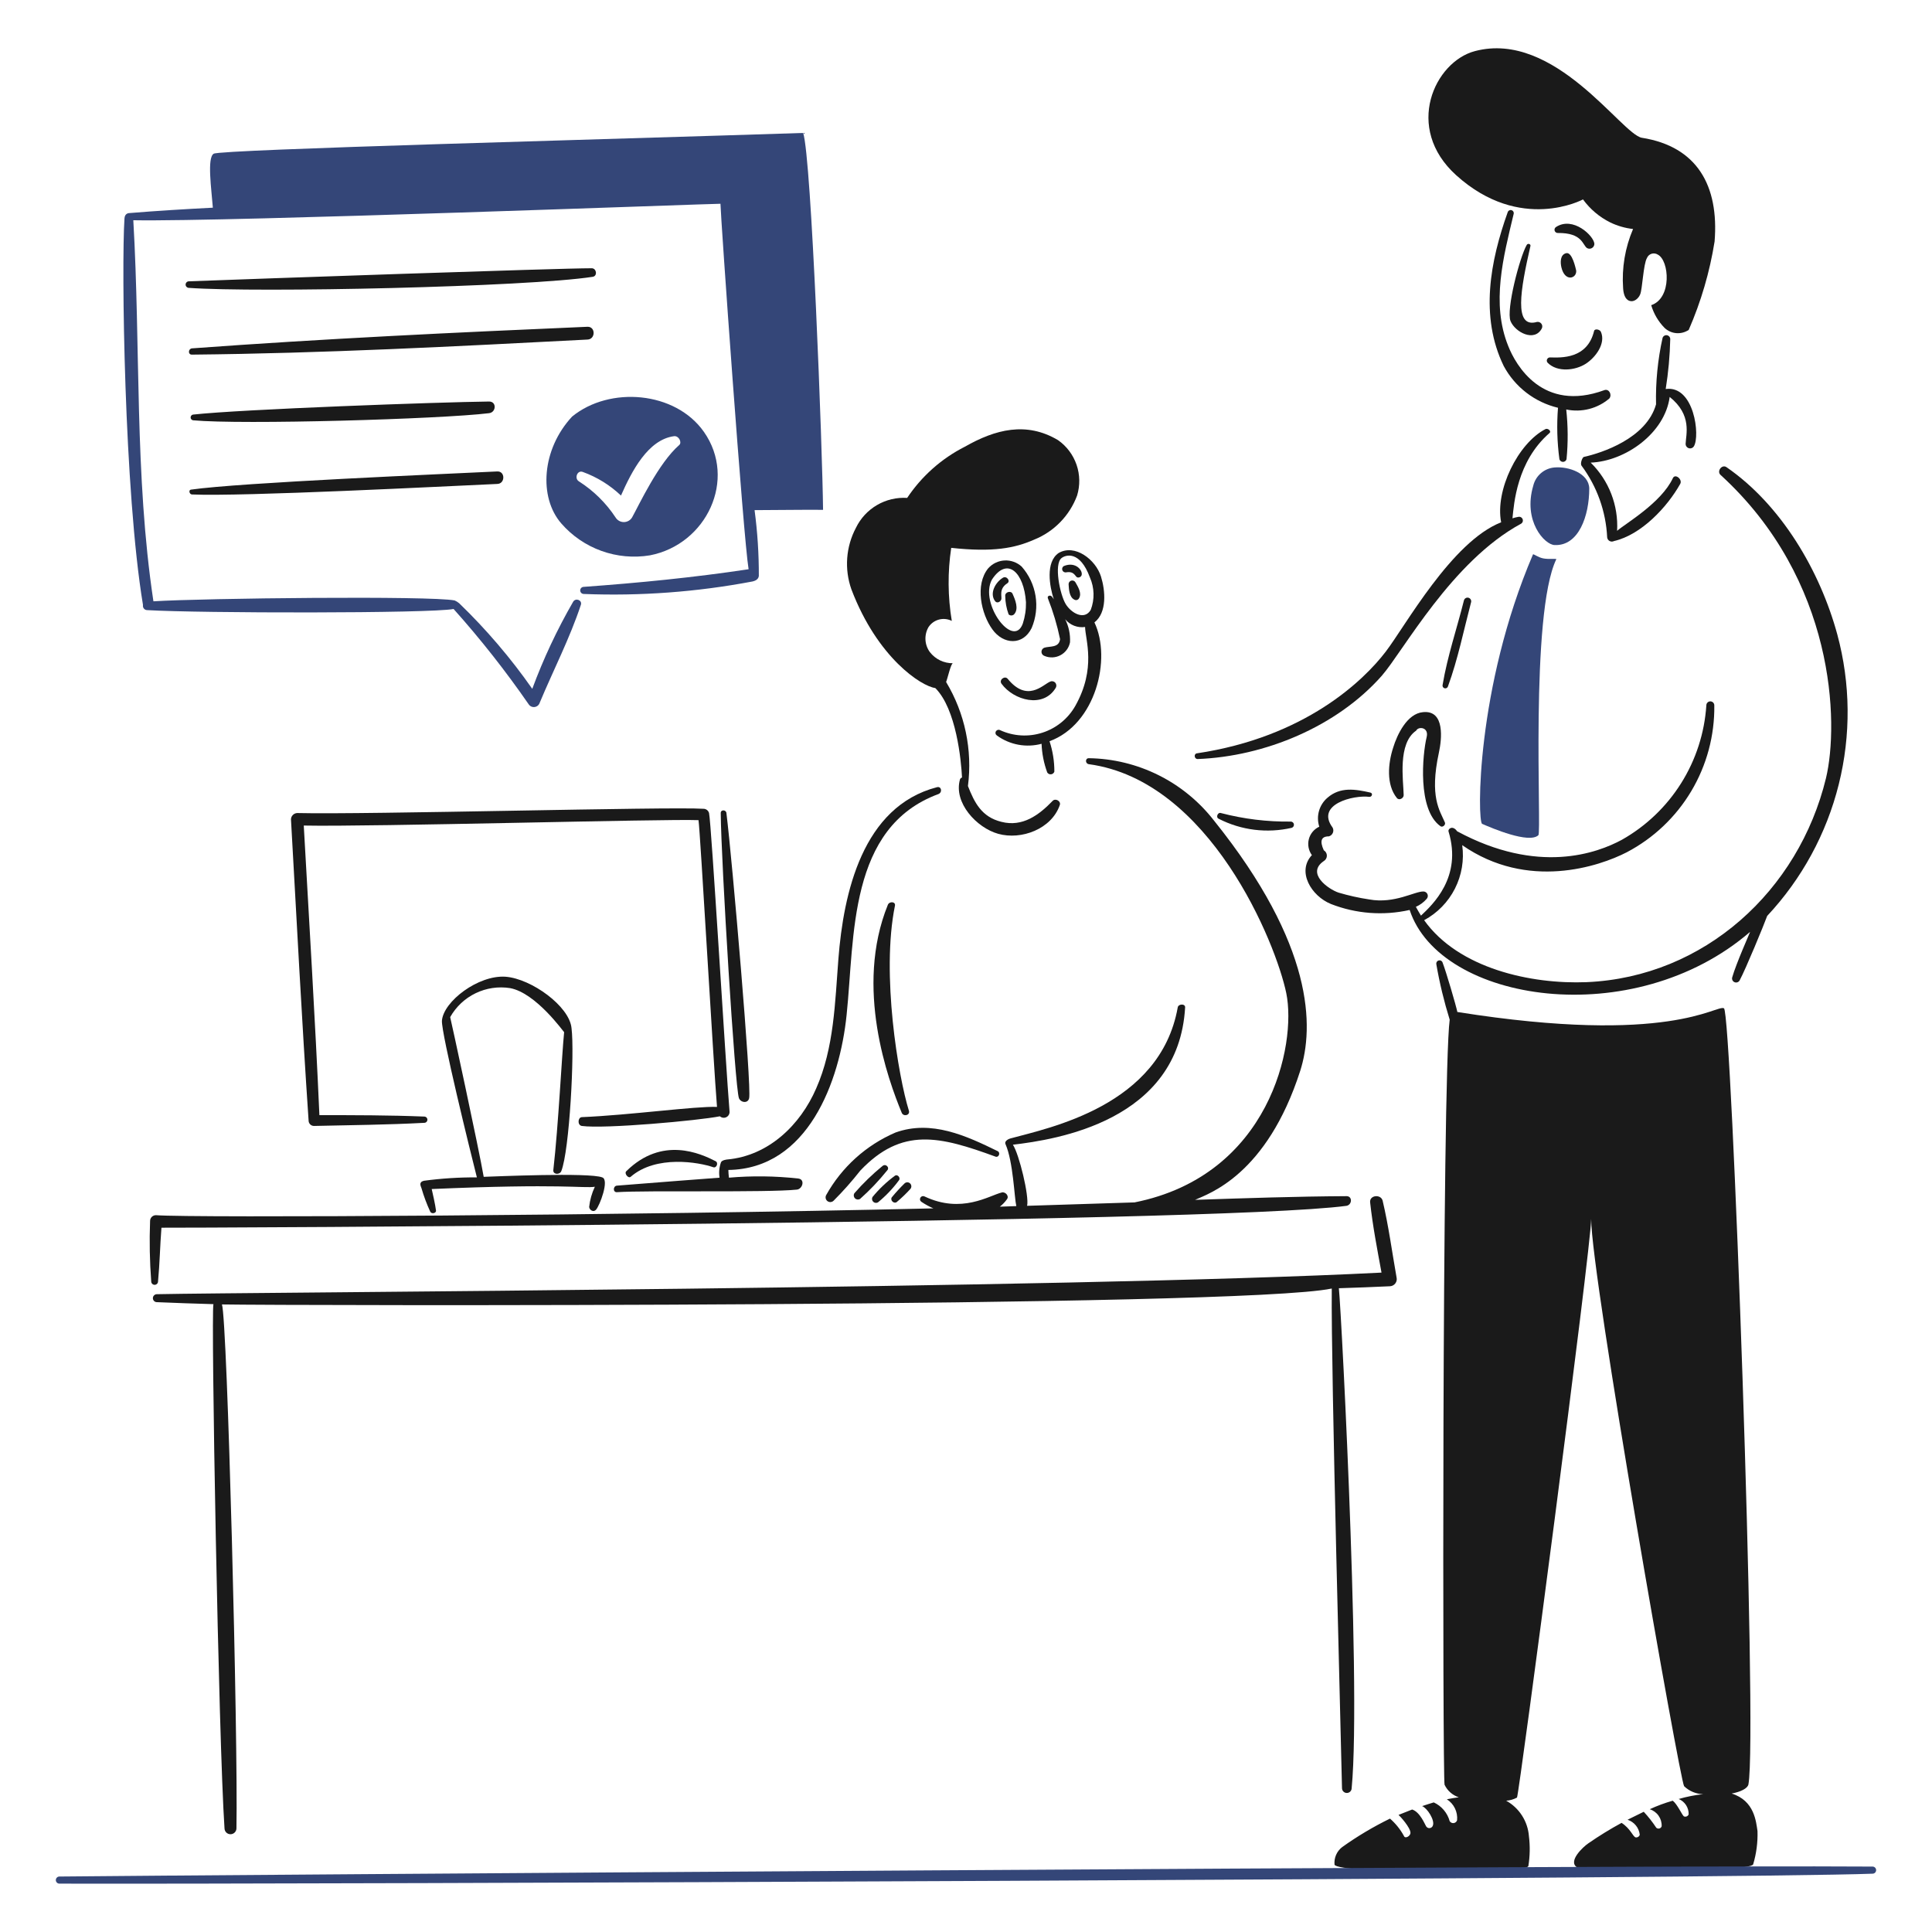 <svg width="400" height="400" viewBox="0 0 400 400" fill="none" xmlns="http://www.w3.org/2000/svg">
<path d="M299.148 170.274C298.106 167.82 295.91 165.038 297.912 155.8C298.5 153.092 299.206 146.972 294.616 147.444C291.322 147.738 289.262 152.092 288.438 154.798C287.378 158.036 286.968 162.448 289.204 165.214C289.674 165.802 290.616 165.272 290.616 164.626C290.556 161.566 289.322 153.916 293.204 151.268C293.674 150.326 295.852 150.562 295.382 152.562C294.5 156.212 293.44 167.626 298.206 171.038C298.618 171.4 299.374 170.8 299.148 170.274Z" fill="#1A1A1A"/>
<path d="M332.158 80.776C319.358 85.464 313.798 75.54 312.268 71.656C308.68 62.772 311.268 53.18 313.386 44.296C313.429 44.133 313.407 43.96 313.324 43.814C313.241 43.667 313.104 43.559 312.943 43.513C312.781 43.467 312.608 43.486 312.46 43.566C312.312 43.646 312.201 43.781 312.152 43.942C308.562 54.004 306.326 65.478 311.328 75.776C312.484 77.929 314.083 79.814 316.02 81.305C317.957 82.795 320.188 83.859 322.566 84.426C322.286 87.976 322.385 91.546 322.86 95.076C322.906 95.235 323.003 95.376 323.135 95.475C323.268 95.575 323.43 95.629 323.596 95.629C323.762 95.629 323.924 95.575 324.057 95.475C324.189 95.376 324.286 95.235 324.332 95.076C324.667 91.65 324.647 88.199 324.272 84.778C325.839 85.107 327.461 85.072 329.012 84.674C330.563 84.276 332.001 83.527 333.216 82.484C333.8 81.66 333.102 80.43 332.158 80.776Z" fill="#1A1A1A"/>
<path d="M320.448 75.127C322.448 77.127 326.156 76.715 328.332 75.303C330.332 74.009 332.51 71.125 331.45 68.703C331.216 68.173 330.156 67.997 330.038 68.527C328.626 74.353 323.214 74.057 320.918 73.999C320.786 73.996 320.656 74.033 320.546 74.105C320.435 74.177 320.349 74.281 320.298 74.403C320.247 74.525 320.234 74.659 320.261 74.788C320.288 74.918 320.353 75.036 320.448 75.127Z" fill="#1A1A1A"/>
<path d="M316.094 50.708C314.634 53.246 311.798 64.124 312.74 66.478C313.68 68.774 317.682 70.892 319.212 68.008C319.291 67.853 319.325 67.678 319.31 67.504C319.296 67.33 319.233 67.163 319.129 67.023C319.026 66.883 318.885 66.774 318.723 66.709C318.561 66.644 318.384 66.625 318.212 66.654C313.328 68.068 314.8 59.948 316.858 50.944C316.976 50.532 316.33 50.298 316.094 50.708Z" fill="#1A1A1A"/>
<path d="M324.272 52.416C322.98 52.716 323.036 54.358 323.272 55.358C324.004 58.466 326.498 57.654 326.332 56.004C326.214 55.534 325.51 52.128 324.272 52.416Z" fill="#1A1A1A"/>
<path d="M322.508 48.237C327.628 48.177 327.626 50.707 328.568 51.355C328.723 51.446 328.899 51.494 329.078 51.495C329.258 51.496 329.434 51.449 329.589 51.359C329.745 51.27 329.874 51.141 329.963 50.985C330.052 50.829 330.099 50.653 330.098 50.473C329.98 48.825 325.684 44.707 322.154 47.001C322.032 47.079 321.938 47.194 321.886 47.329C321.835 47.465 321.829 47.613 321.868 47.752C321.908 47.891 321.992 48.014 322.107 48.101C322.223 48.189 322.363 48.236 322.508 48.237Z" fill="#1A1A1A"/>
<path d="M344.866 80.541C345.415 77.115 345.73 73.655 345.808 70.186C345.802 69.995 345.729 69.812 345.602 69.669C345.474 69.527 345.301 69.433 345.112 69.405C344.924 69.377 344.731 69.416 344.568 69.516C344.405 69.615 344.282 69.769 344.22 69.95C343.217 74.468 342.762 79.09 342.866 83.718C340.866 90.779 331.628 93.779 327.92 94.603C327.626 94.663 327.096 95.957 327.45 96.427C330.649 100.735 332.492 105.897 332.746 111.255C332.762 111.413 332.816 111.564 332.904 111.696C332.992 111.828 333.11 111.936 333.25 112.012C333.389 112.087 333.544 112.128 333.703 112.129C333.861 112.131 334.017 112.094 334.158 112.021C339.806 110.725 345.158 105.021 347.868 100.193C348.398 99.251 346.808 97.957 346.338 99.017C343.926 104.135 336.57 108.373 334.804 109.901C334.949 107.294 334.537 104.686 333.593 102.251C332.65 99.816 331.198 97.61 329.334 95.781C336.57 95.486 344.69 89.662 345.69 82.181C350.398 85.948 349.046 89.95 348.986 91.95C348.994 92.146 349.065 92.335 349.187 92.489C349.31 92.643 349.478 92.754 349.667 92.806C349.857 92.859 350.058 92.85 350.242 92.781C350.426 92.712 350.584 92.586 350.692 92.421C352.046 90.249 350.75 79.718 344.866 80.541Z" fill="#1A1A1A"/>
<path d="M340.984 53.415C341.069 53.208 341.198 53.023 341.363 52.871C341.527 52.719 341.723 52.606 341.937 52.539C342.15 52.471 342.375 52.452 342.597 52.481C342.819 52.511 343.032 52.589 343.22 52.709C345.62 53.909 346.198 61.739 341.866 63.183C342.387 64.955 343.337 66.572 344.632 67.889C345.295 68.516 346.151 68.898 347.06 68.973C347.968 69.048 348.876 68.811 349.632 68.301C352.183 62.451 353.983 56.302 354.988 49.999C355.918 38.447 351.376 30.331 339.924 28.523C335.746 27.817 321.924 6.223 305.384 10.577C297.03 12.753 290.614 26.463 301.5 36.289C314.8 48.289 327.744 41.289 327.744 41.289C329.218 43.312 331.158 44.948 333.4 46.059C334.882 46.773 336.474 47.23 338.108 47.413C336.458 51.271 335.752 55.466 336.048 59.651C336.108 60.711 336.402 62.005 337.402 62.299C338.284 62.593 339.226 61.829 339.58 60.947C340.042 59.887 340.228 54.715 340.984 53.415Z" fill="#1A1A1A"/>
<path d="M321.86 96.782C320.822 96.867 319.838 97.277 319.046 97.953C318.254 98.629 317.695 99.537 317.448 100.548C315.27 107.902 319.8 112.786 321.86 112.846C326.86 113.08 329.038 106.784 329.038 101.136C328.98 98.018 324.8 96.526 321.86 96.782Z" fill="#344678"/>
<path d="M318.506 172.922C316.554 174.734 308.856 171.45 306.856 170.568C305.856 170.097 305.56 142.442 317.388 114.786C317.446 114.61 318.388 115.386 319.506 115.61C320.624 115.834 322.33 115.61 322.214 115.788C316.74 127.144 319.2 172.27 318.506 172.922Z" fill="#344678"/>
<path d="M303.09 124.319C301.642 130.105 299.676 135.851 298.676 141.795C298.637 141.944 298.659 142.101 298.736 142.234C298.813 142.366 298.94 142.462 299.088 142.501C299.236 142.54 299.394 142.519 299.526 142.442C299.659 142.364 299.755 142.238 299.794 142.089C301.854 136.439 303.03 130.555 304.56 124.731C304.592 124.633 304.604 124.53 304.595 124.427C304.586 124.325 304.556 124.225 304.507 124.134C304.459 124.043 304.392 123.963 304.312 123.899C304.232 123.834 304.139 123.787 304.04 123.759C303.941 123.731 303.837 123.724 303.735 123.737C303.633 123.75 303.534 123.784 303.445 123.837C303.357 123.889 303.279 123.959 303.218 124.042C303.157 124.125 303.114 124.219 303.09 124.319Z" fill="#1A1A1A"/>
<path d="M320.8 89.661C321.272 89.251 320.446 88.601 319.976 88.837C314.268 91.779 309.502 101.547 310.796 108.137C300.558 112.137 290.966 129.613 286.906 134.909C282.376 140.853 270.254 152.621 247.776 155.975C247.13 156.093 247.248 157.151 247.954 157.151C261.84 156.621 276.786 150.443 286.082 139.911C290.554 134.791 300.558 116.199 314.916 108.431C315.077 108.336 315.198 108.185 315.257 108.007C315.315 107.829 315.307 107.635 315.233 107.463C315.16 107.29 315.027 107.15 314.858 107.069C314.689 106.987 314.497 106.97 314.316 107.019C313.917 107.089 313.524 107.187 313.14 107.313C313.446 104.429 314 95.571 320.8 89.661Z" fill="#1A1A1A"/>
<path d="M252.31 169.511C256.971 171.902 262.327 172.569 267.432 171.393C267.582 171.346 267.71 171.248 267.794 171.116C267.878 170.984 267.913 170.826 267.892 170.671C267.871 170.516 267.795 170.373 267.679 170.268C267.562 170.163 267.413 170.103 267.256 170.099C262.373 170.161 257.505 169.567 252.78 168.333C252.134 168.099 251.66 169.223 252.31 169.511Z" fill="#1A1A1A"/>
<path d="M380.4 131.38C376.818 118.198 368.8 104.548 357.452 96.722C356.508 96.076 355.392 97.546 356.214 98.322C380 120.024 380.76 149.738 378.054 161.096C372.404 184.396 352.87 202.284 328.51 203.344C316.976 203.814 301.972 200.518 294.852 190.516C297.593 189.039 299.817 186.76 301.226 183.984C302.635 181.207 303.162 178.067 302.736 174.982C316.27 184.396 331.098 179.394 336.806 176.452C342.339 173.547 346.96 169.168 350.159 163.799C353.357 158.43 355.008 152.281 354.928 146.032C354.928 145.814 354.841 145.604 354.687 145.45C354.532 145.295 354.323 145.208 354.104 145.208C353.885 145.208 353.676 145.295 353.521 145.45C353.367 145.604 353.28 145.814 353.28 146.032C352.906 151.758 351.112 157.3 348.06 162.159C345.009 167.018 340.795 171.041 335.8 173.864C330.68 176.63 318.442 181.16 301.672 172.098C300.788 170.804 299.73 171.568 299.906 172.158C302.79 181.63 296.552 187.338 294.198 189.574C293.846 188.986 293.492 188.398 293.14 187.75C293.998 187.373 294.762 186.81 295.376 186.102C295.494 185.973 295.572 185.813 295.602 185.64C295.632 185.468 295.611 185.291 295.543 185.129C295.474 184.968 295.361 184.83 295.217 184.731C295.073 184.633 294.903 184.577 294.728 184.572C292.904 184.514 288.728 187.172 283.49 186.22C281.341 185.896 279.218 185.425 277.134 184.808C275.016 184.102 270.368 180.808 274.076 178.276C274.27 178.162 274.432 177.998 274.544 177.802C274.656 177.606 274.715 177.384 274.715 177.158C274.715 176.933 274.656 176.711 274.544 176.515C274.432 176.319 274.27 176.155 274.076 176.04C273.192 174.098 273.544 173.158 275.134 173.158C275.317 173.106 275.485 173.014 275.627 172.888C275.769 172.762 275.881 172.605 275.954 172.43C276.028 172.255 276.061 172.065 276.051 171.876C276.041 171.686 275.989 171.501 275.898 171.334C272.31 166.508 280.254 164.566 283.498 164.978C284.028 165.038 284.322 164.272 283.734 164.096C280.614 163.39 277.496 162.86 274.848 165.156C274.002 165.875 273.388 166.829 273.085 167.897C272.781 168.966 272.801 170.1 273.142 171.156C272.614 171.4 272.146 171.758 271.772 172.204C271.399 172.65 271.129 173.174 270.983 173.737C270.837 174.3 270.817 174.889 270.926 175.46C271.035 176.032 271.269 176.572 271.612 177.042C268.434 180.454 271.494 185.514 275.554 187.162C280.742 189.194 286.419 189.624 291.854 188.398C298.144 207.566 338.14 213.798 362.344 192.928C362.228 193.282 359.462 199.46 358.638 202.342C358.579 202.539 358.596 202.751 358.683 202.937C358.771 203.123 358.924 203.27 359.113 203.35C359.303 203.43 359.515 203.438 359.709 203.372C359.904 203.305 360.067 203.17 360.168 202.99C361.462 200.578 365.168 191.574 365.876 189.634C373.054 181.963 378.155 172.586 380.697 162.392C383.239 152.198 383.136 141.524 380.4 131.38Z" fill="#1A1A1A"/>
<path d="M363.872 379.102C363.572 377.22 363.284 372.806 358.518 371.334C360.402 370.982 361.812 370.276 361.99 369.452C363.932 359.214 358.518 209.58 356.93 208.756C355.342 207.932 345.808 216.524 301.73 209.522C301.436 208.108 299.436 201.284 298.67 199.282C298.615 199.12 298.5 198.985 298.349 198.905C298.198 198.824 298.022 198.805 297.856 198.85C297.691 198.895 297.55 199.002 297.46 199.148C297.371 199.294 297.341 199.468 297.376 199.636C298.048 203.517 298.972 207.349 300.142 211.11C298.542 223.71 298.67 368.628 299.082 369.51C299.37 370.121 299.78 370.666 300.285 371.113C300.791 371.56 301.383 371.899 302.024 372.11C301.2 372.228 300.378 372.344 299.552 372.522C300.274 372.98 300.855 373.63 301.229 374.399C301.603 375.168 301.757 376.025 301.672 376.876C301.621 377.029 301.527 377.165 301.401 377.267C301.276 377.369 301.124 377.432 300.963 377.451C300.802 377.469 300.64 377.442 300.494 377.371C300.349 377.3 300.227 377.19 300.142 377.052C299.908 376.204 299.492 375.417 298.923 374.746C298.354 374.075 297.645 373.537 296.846 373.168C296.494 373.286 294.906 373.756 294.434 373.934C295.494 374.344 297.082 376.816 296.67 377.934C296.628 378.08 296.545 378.21 296.43 378.309C296.315 378.407 296.173 378.47 296.023 378.489C295.872 378.508 295.72 378.482 295.584 378.415C295.448 378.348 295.335 378.243 295.258 378.112C295.022 377.758 294.022 375.17 292.374 374.64C291.432 374.992 290.492 375.404 289.55 375.758C289.786 375.934 292.08 378.406 292.022 379.524C291.964 380.17 290.904 380.76 290.668 380.112C289.926 378.754 288.95 377.539 287.784 376.522C284.333 378.208 281.027 380.176 277.9 382.406C277.345 382.828 276.907 383.384 276.627 384.023C276.347 384.661 276.234 385.36 276.3 386.054C276.772 387.938 316.136 387.996 316.43 386.35C316.764 384.306 316.804 382.225 316.548 380.17C316.433 378.651 315.942 377.184 315.121 375.9C314.3 374.617 313.173 373.557 311.842 372.816C312.625 372.763 313.387 372.542 314.076 372.168C314.49 371.756 329.434 258.134 329.434 252.368C329.434 264.194 347.792 368.58 348.676 369.814C349.736 370.839 351.144 371.428 352.618 371.462C350.906 371.648 349.212 371.982 347.558 372.462C348.182 372.722 348.713 373.165 349.081 373.732C349.448 374.299 349.636 374.964 349.618 375.64C349.583 375.736 349.529 375.823 349.458 375.896C349.388 375.969 349.303 376.027 349.209 376.066C349.115 376.105 349.014 376.123 348.912 376.121C348.81 376.119 348.71 376.095 348.618 376.052C348.204 375.698 347.264 373.522 346.322 372.816C344.69 373.28 343.097 373.87 341.556 374.58C342.3 374.814 342.945 375.287 343.393 375.926C343.84 376.565 344.063 377.333 344.028 378.112C343.993 378.222 343.931 378.322 343.847 378.402C343.764 378.482 343.661 378.539 343.549 378.568C343.437 378.598 343.32 378.598 343.208 378.57C343.096 378.541 342.992 378.485 342.908 378.406C342.138 377.238 341.272 376.135 340.32 375.11C339.966 375.286 337.79 376.346 336.966 376.758C337.644 376.978 338.244 377.389 338.693 377.943C339.142 378.496 339.421 379.167 339.496 379.876C339.44 380.058 339.319 380.212 339.157 380.31C338.994 380.408 338.801 380.442 338.614 380.406C338.026 380.17 337.554 378.582 335.73 377.406C333.36 378.692 331.062 380.106 328.846 381.642C327.786 382.348 324.492 385.408 326.552 386.642C326.964 386.876 362.326 387.76 362.974 385.994C363.642 383.76 363.945 381.433 363.872 379.102Z" fill="#1A1A1A"/>
<path d="M206.6 238.354C200 235.118 192.832 231.822 185.418 234.47C179.334 237.08 174.285 241.632 171.06 247.414C170.942 247.618 170.902 247.858 170.948 248.09C170.994 248.322 171.122 248.529 171.309 248.673C171.496 248.817 171.729 248.888 171.965 248.873C172.2 248.858 172.423 248.758 172.59 248.592C174.556 246.625 176.403 244.542 178.12 242.354C186.746 233.276 194.574 235.25 206.12 239.472C206.766 239.706 207.178 238.706 206.6 238.354Z" fill="#1A1A1A"/>
<path d="M182.7 241.414C180.604 243.13 178.655 245.019 176.876 247.062C176.78 247.226 176.742 247.417 176.766 247.605C176.791 247.793 176.877 247.968 177.011 248.103C177.145 248.237 177.32 248.323 177.508 248.347C177.697 248.372 177.888 248.333 178.052 248.238C180.08 246.437 181.953 244.468 183.652 242.354C184.29 241.766 183.4 240.824 182.7 241.414Z" fill="#1A1A1A"/>
<path d="M185.29 243.415C183.564 244.687 182.003 246.169 180.642 247.827C180.557 247.983 180.524 248.163 180.55 248.339C180.575 248.515 180.657 248.678 180.783 248.804C180.909 248.93 181.072 249.012 181.248 249.037C181.424 249.062 181.604 249.03 181.76 248.945C183.42 247.586 184.902 246.025 186.172 244.297C186.466 243.769 185.762 243.063 185.29 243.415Z" fill="#1A1A1A"/>
<path d="M187.29 245.001C186.356 245.914 185.472 246.877 184.642 247.885C184.23 248.473 185.054 249.297 185.642 248.885C186.643 248.046 187.587 247.142 188.468 246.179C188.612 246.02 188.689 245.812 188.683 245.598C188.678 245.384 188.591 245.181 188.439 245.029C188.288 244.878 188.084 244.791 187.87 244.785C187.656 244.78 187.449 244.857 187.29 245.001Z" fill="#1A1A1A"/>
<path d="M188.172 229.939C186 222.957 182.4 201.695 185.29 187.513C185.466 186.631 184.112 186.573 183.818 187.337C176.876 204.459 183.878 223.583 186.702 230.409C187.054 231.233 188.484 230.933 188.172 229.939Z" fill="#1A1A1A"/>
<path d="M221.242 120.966C221.308 121.966 221.36 123.614 222.418 124.142C222.502 124.193 222.595 124.226 222.693 124.239C222.79 124.251 222.889 124.244 222.983 124.216C223.077 124.188 223.165 124.141 223.239 124.078C223.314 124.014 223.375 123.936 223.418 123.848C224.018 122.79 223.184 121.494 222.654 120.554C222.568 120.409 222.436 120.298 222.279 120.236C222.123 120.175 221.95 120.167 221.789 120.214C221.627 120.261 221.486 120.36 221.387 120.496C221.288 120.632 221.237 120.797 221.242 120.966Z" fill="#1A1A1A"/>
<path d="M220.772 118.494C222.476 118.2 222.596 119.436 223.066 119.552C223.223 119.59 223.388 119.576 223.536 119.512C223.685 119.449 223.809 119.339 223.89 119.2C224.36 118.258 222.772 116.14 220.242 117.2C220.098 117.288 219.99 117.424 219.938 117.584C219.885 117.744 219.891 117.917 219.955 118.073C220.019 118.229 220.136 118.357 220.286 118.434C220.436 118.511 220.608 118.533 220.772 118.494Z" fill="#1A1A1A"/>
<path d="M208.12 123.379C208.136 124.684 208.375 125.977 208.826 127.203C208.978 127.345 209.177 127.424 209.385 127.424C209.593 127.424 209.792 127.345 209.944 127.203C211.002 126.085 210.18 124.143 209.65 122.967C209.356 122.201 208.054 122.555 208.12 123.379Z" fill="#1A1A1A"/>
<path d="M207.65 119.611C206.132 120.515 204.766 122.847 206.05 124.495C206.462 124.965 207.11 124.613 207.286 124.141C207.522 123.613 206.698 121.965 208.522 120.787C209.298 120.317 208.422 119.151 207.65 119.611Z" fill="#1A1A1A"/>
<path d="M211.534 117.316C211.057 116.878 210.498 116.54 209.889 116.32C209.281 116.101 208.634 116.005 207.988 116.038C207.341 116.071 206.708 116.232 206.125 116.512C205.541 116.792 205.02 117.186 204.59 117.67C201.824 121.082 203.118 127.084 205.472 130.32C207.708 133.44 211.768 133.734 213.592 130.026C214.482 127.929 214.761 125.623 214.396 123.374C214.032 121.125 213.04 119.025 211.534 117.316ZM211.768 129.086C209.828 134.486 202.726 124.966 205.354 120.024C208.532 115.14 212.004 118.494 212.416 124.672C212.45 126.169 212.231 127.661 211.768 129.086Z" fill="#1A1A1A"/>
<path d="M227.95 119.376C226.848 115.84 222.536 112.55 219.182 114.492C216.416 116.376 217.3 121.436 218.182 124.092C218.059 123.886 217.921 123.69 217.77 123.504C217.476 123.15 216.77 123.326 216.946 123.856C218.032 126.602 218.878 129.438 219.476 132.33C219.242 134.154 217.418 133.742 216.24 134.094C216.061 134.153 215.905 134.268 215.794 134.421C215.684 134.575 215.624 134.759 215.624 134.948C215.624 135.137 215.684 135.321 215.794 135.474C215.905 135.627 216.061 135.742 216.24 135.802C216.77 136.026 217.343 136.129 217.918 136.103C218.493 136.077 219.054 135.923 219.562 135.652C220.07 135.381 220.51 135 220.852 134.537C221.193 134.074 221.427 133.541 221.536 132.976C221.62 131.327 221.275 129.686 220.536 128.21C221.027 128.808 221.664 129.27 222.385 129.55C223.107 129.83 223.888 129.92 224.654 129.81C224.712 132.458 227.008 138.342 222.654 146.108C221.166 148.758 218.734 150.75 215.843 151.687C212.952 152.625 209.814 152.439 207.054 151.168C206.906 151.089 206.734 151.071 206.573 151.117C206.412 151.163 206.275 151.27 206.191 151.415C206.107 151.56 206.083 151.732 206.124 151.894C206.164 152.057 206.266 152.197 206.408 152.286C207.724 153.24 209.236 153.888 210.834 154.184C212.432 154.479 214.076 154.414 215.646 153.994C215.723 156.024 216.12 158.029 216.822 159.936C216.905 160.067 217.023 160.173 217.163 160.24C217.303 160.306 217.46 160.332 217.614 160.314C217.768 160.295 217.914 160.233 218.034 160.135C218.155 160.037 218.245 159.907 218.294 159.76C218.301 157.621 217.963 155.495 217.294 153.464C226.838 149.97 230.186 136.428 226.59 128.864C229.244 126.8 228.846 122.256 227.95 119.376ZM220.654 125.084C219.436 123.084 218.178 116.81 219.77 115.552C220.654 114.846 223.596 113.964 225.654 119.552C226.592 121.677 226.656 124.086 225.832 126.258C224.536 128.496 221.8 126.954 220.654 125.084Z" fill="#1A1A1A"/>
<path d="M207.354 141.561C209.856 144.995 216.004 146.739 218.594 142.385C218.689 142.212 218.725 142.013 218.698 141.818C218.67 141.623 218.58 141.442 218.44 141.303C218.301 141.163 218.12 141.073 217.925 141.045C217.73 141.018 217.531 141.054 217.358 141.149C215.828 141.855 212.65 145.445 208.65 140.561C208.06 139.801 206.76 140.743 207.354 141.561Z" fill="#1A1A1A"/>
<path d="M219.064 91.132C212.494 87.216 206.064 88.896 199.764 92.486C194.938 94.934 190.824 98.585 187.82 103.086C185.64 102.949 183.468 103.463 181.58 104.563C179.693 105.663 178.175 107.299 177.22 109.264C176.186 111.21 175.568 113.351 175.406 115.549C175.244 117.747 175.541 119.955 176.278 122.032C181.692 136.272 190.812 142.098 193.638 142.45C198 146.8 199 157.446 199.176 160.978C199.085 161.002 199.001 161.046 198.93 161.107C198.858 161.168 198.802 161.244 198.764 161.33C197.352 166.214 202.236 171.392 206.65 172.628C211.474 173.982 217.712 171.628 219.418 166.684C219.712 165.86 218.534 165.214 217.946 165.802C215.122 168.744 211.71 171.274 207.346 170.156C203.226 169.156 201.746 166.156 200.402 162.742C201.363 155.257 199.771 147.667 195.882 141.2C196.176 140.494 196.882 137.316 197.294 137.316C196.376 137.328 195.468 137.127 194.641 136.729C193.814 136.331 193.091 135.747 192.528 135.022C191.981 134.281 191.661 133.397 191.609 132.477C191.556 131.557 191.773 130.642 192.232 129.844C192.737 129.073 193.508 128.515 194.398 128.277C195.288 128.038 196.235 128.135 197.058 128.55C196.225 123.547 196.185 118.444 196.94 113.428C205.648 114.368 210.12 113.486 214.122 111.722C216.155 110.902 217.994 109.668 219.523 108.097C221.051 106.526 222.236 104.654 223 102.6C223.636 100.518 223.598 98.287 222.891 96.228C222.184 94.168 220.845 92.385 219.064 91.132Z" fill="#1A1A1A"/>
<path d="M148.16 240.411C145.024 238.811 137.098 235.175 129.684 242.471C129.156 242.941 130.096 244.059 130.568 243.649C135.864 239.049 144.748 240.649 147.632 241.649C148.338 241.941 148.816 240.749 148.16 240.411Z" fill="#1A1A1A"/>
<path d="M278.788 247.651C268.314 247.711 257.9 248.063 247.426 248.417C250.25 247.123 262.254 243.297 269.198 221.703C272.08 212.641 272.08 195.703 251.368 169.921C248.291 165.954 244.361 162.731 239.87 160.491C235.378 158.25 230.439 157.049 225.42 156.977C224.654 156.977 224.654 158.095 225.42 158.213C250.544 161.625 264.196 195.341 266.314 205.639C268.492 216.289 262.902 243.355 234.892 248.945C229.48 249.123 214.652 249.593 212.65 249.651C213.122 247.711 211.004 238.943 209.708 237.001C218.652 235.943 244.014 232.117 245.366 208.581C245.426 207.757 243.954 207.815 243.836 208.581C240.188 228.999 217.122 233.529 209.18 235.707C208.944 235.765 207.884 236.177 208.18 236.883C209.78 240.531 210.004 247.945 210.416 249.711C209.298 249.771 208.122 249.771 207.004 249.829C207.567 249.393 208.063 248.878 208.476 248.299C209.004 247.593 208.122 246.699 207.416 246.887C204.768 247.533 199.12 251.359 191.416 247.711C191.269 247.634 191.098 247.618 190.938 247.664C190.779 247.71 190.644 247.816 190.56 247.96C190.477 248.103 190.452 248.273 190.491 248.435C190.529 248.596 190.629 248.736 190.768 248.827C191.55 249.351 192.377 249.804 193.24 250.181C129.49 251.677 39.64 252.171 32.308 251.593C32.144 251.588 31.981 251.616 31.829 251.676C31.677 251.737 31.539 251.828 31.423 251.943C31.307 252.059 31.216 252.198 31.156 252.35C31.096 252.502 31.067 252.665 31.072 252.829C30.915 256.988 30.994 261.152 31.308 265.303C31.308 265.49 31.382 265.669 31.515 265.802C31.647 265.934 31.827 266.009 32.014 266.009C32.201 266.009 32.381 265.934 32.513 265.802C32.646 265.669 32.72 265.49 32.72 265.303C33.074 261.597 33.132 257.889 33.426 254.183C34.78 254.241 250.844 253.417 278.794 249.651C279.966 249.417 280.024 247.645 278.788 247.651Z" fill="#1A1A1A"/>
<path d="M289.144 264.48C288.206 259.192 287.496 253.828 286.262 248.592C285.908 247.18 283.496 247.416 283.672 248.946C284.202 253.828 285.142 258.654 286.026 263.478C220.3 266.832 51.19 267.538 32.478 267.95C32.26 267.95 32.05 268.036 31.895 268.191C31.741 268.345 31.654 268.555 31.654 268.774C31.654 268.992 31.741 269.202 31.895 269.356C32.05 269.511 32.26 269.598 32.478 269.598C36.362 269.774 40.246 269.892 44.188 270.01C43.658 271.894 45.248 360.33 46.484 378.572C46.497 378.891 46.633 379.192 46.863 379.413C47.093 379.634 47.4 379.758 47.719 379.758C48.038 379.758 48.345 379.634 48.575 379.413C48.806 379.192 48.941 378.891 48.954 378.572C49.308 360.096 47.072 273.372 45.954 270.07C58.252 270.304 257.076 270.774 275.728 266.774C275.552 284.014 277.67 361.096 277.848 370.216C277.848 370.481 277.953 370.735 278.141 370.923C278.328 371.11 278.583 371.216 278.848 371.216C279.113 371.216 279.368 371.11 279.555 370.923C279.743 370.735 279.848 370.481 279.848 370.216C281.944 348.494 277.142 260.878 277.142 266.716C280.672 266.598 284.202 266.48 287.79 266.304C288.006 266.291 288.217 266.231 288.408 266.129C288.599 266.026 288.764 265.882 288.894 265.708C289.023 265.534 289.112 265.334 289.155 265.122C289.199 264.909 289.195 264.69 289.144 264.48Z" fill="#1A1A1A"/>
<path d="M12.296 389.987C61.136 390.133 360.224 388.987 387.696 387.927C387.891 387.927 388.078 387.85 388.216 387.712C388.355 387.574 388.432 387.387 388.432 387.191C388.432 386.996 388.355 386.809 388.216 386.671C388.078 386.533 387.891 386.455 387.696 386.455C339.034 386.103 39.896 388.221 12.296 388.515C12.101 388.515 11.914 388.593 11.776 388.731C11.638 388.869 11.56 389.056 11.56 389.251C11.56 389.447 11.638 389.634 11.776 389.772C11.914 389.91 12.101 389.987 12.296 389.987Z" fill="#344678"/>
<path d="M145.748 89.427C139.83 80.979 126.214 79.895 118.446 86.249C112.15 93.017 111.502 102.961 116.21 108.375C118.452 110.951 121.316 112.909 124.53 114.065C127.743 115.22 131.199 115.533 134.568 114.975C146.3 112.701 152.63 99.247 145.748 89.427ZM140.63 92.135C136.34 95.859 132.332 104.491 130.862 107.135C130.683 107.427 130.433 107.669 130.134 107.837C129.835 108.004 129.498 108.092 129.155 108.092C128.812 108.092 128.475 108.004 128.176 107.837C127.877 107.669 127.627 107.427 127.448 107.135C125.472 104.137 122.886 101.59 119.858 99.661C118.858 99.073 119.506 97.249 120.682 97.719C123.619 98.784 126.304 100.446 128.566 102.601C130.802 97.541 134.166 91.011 139.566 90.305C140.57 90.201 141.228 91.615 140.63 92.135Z" fill="#344678"/>
<path d="M166.284 27.525C125.272 28.877 45.836 30.937 44.248 31.821C42.836 32.643 43.776 39.175 44.07 42.999C38.304 43.295 32.47 43.647 26.772 44.117C26.712 44.117 25.83 44.117 25.772 45.235C25.124 54.885 25.712 101.783 29.596 125.201V125.319C29.58 125.445 29.59 125.572 29.627 125.693C29.664 125.813 29.727 125.925 29.81 126.019C29.894 126.114 29.996 126.19 30.112 126.242C30.227 126.293 30.352 126.32 30.478 126.319C41.188 126.967 89.144 127.025 93.91 126.083C99.494 132.325 104.682 138.91 109.444 145.799C109.574 146.004 109.76 146.167 109.98 146.27C110.199 146.373 110.444 146.411 110.684 146.38C110.925 146.349 111.152 146.251 111.338 146.096C111.525 145.941 111.663 145.736 111.738 145.505C114.562 138.739 117.976 132.149 120.27 125.205C120.564 124.263 119.21 123.733 118.682 124.557C115.348 130.326 112.511 136.368 110.2 142.617C105.741 136.241 100.677 130.31 95.078 124.907C94.796 124.664 94.478 124.466 94.136 124.319C89.312 123.319 42.004 123.847 31.764 124.495C27.83 98.311 29.126 71.949 27.6 45.599C47.076 45.951 148.224 42.127 149.166 42.187C149.166 44.417 153.902 111.387 154.99 117.855C143.634 119.563 132.278 120.681 120.862 121.503C120.667 121.503 120.48 121.581 120.342 121.719C120.203 121.857 120.126 122.044 120.126 122.239C120.126 122.435 120.203 122.622 120.342 122.76C120.48 122.898 120.667 122.975 120.862 122.975C132.573 123.437 144.299 122.568 155.814 120.385C155.99 120.327 156.99 120.151 157.108 119.267C157.124 114.703 156.829 110.142 156.226 105.617C160.168 105.617 168.112 105.499 170.406 105.559C170.286 93.427 168 32.527 166.284 27.525Z" fill="#344678"/>
<path d="M39.07 59.599C53.14 60.627 109.208 59.423 122.742 57.305C123.742 57.127 123.506 55.539 122.506 55.539C115.562 55.539 52.956 57.717 39.07 58.245C38.897 58.255 38.734 58.33 38.614 58.456C38.495 58.582 38.429 58.749 38.429 58.922C38.429 59.096 38.495 59.262 38.614 59.388C38.734 59.514 38.897 59.59 39.07 59.599Z" fill="#1A1A1A"/>
<path d="M39.716 73.421C67.022 73.155 94.316 71.715 121.624 70.303C123.33 70.243 123.33 67.595 121.624 67.655C94.322 68.831 66.96 70.125 39.716 72.127C38.952 72.243 38.892 73.429 39.716 73.421Z" fill="#1A1A1A"/>
<path d="M39.952 87.015C50.032 87.963 91.202 86.779 101.264 85.543C102.736 85.367 102.864 83.131 101.264 83.131C91.086 83.249 50.064 84.719 39.952 85.837C39.815 85.863 39.692 85.937 39.603 86.044C39.515 86.152 39.466 86.287 39.466 86.426C39.466 86.565 39.515 86.7 39.603 86.808C39.692 86.915 39.815 86.988 39.952 87.015Z" fill="#1A1A1A"/>
<path d="M39.716 102.372C50.25 102.842 92.438 100.664 102.97 100.194C104.618 100.136 104.618 97.546 102.97 97.606C92.204 98.135 49.838 99.9 39.54 101.372C39.01 101.43 39.188 102.312 39.716 102.372Z" fill="#1A1A1A"/>
<path d="M146.8 168.332C146.729 168.075 146.575 167.849 146.362 167.689C146.149 167.529 145.888 167.445 145.622 167.45C138.738 166.98 75.838 168.686 61.538 168.332C61.199 168.345 60.877 168.485 60.637 168.725C60.397 168.965 60.257 169.287 60.244 169.626C61.422 190.398 62.48 211.226 63.892 231.998C63.892 232.294 64.01 232.579 64.219 232.788C64.429 232.998 64.713 233.116 65.01 233.116C72.61 232.94 80.192 232.882 87.84 232.47C88.012 232.47 88.177 232.401 88.298 232.28C88.42 232.158 88.488 231.994 88.488 231.822C88.488 231.65 88.42 231.485 88.298 231.364C88.177 231.242 88.012 231.174 87.84 231.174C80.604 230.88 73.366 230.88 66.128 230.88C65.246 210.88 64.01 190.928 62.892 170.922C76.778 171.216 137.914 169.51 144.622 169.804C144.976 172.216 147.682 219.818 148.448 229.174C143.976 228.998 130.382 230.88 120.448 231.292C119.626 231.352 119.508 232.94 120.448 233.116C125.214 233.764 144.632 231.998 149.048 231.116C149.224 231.273 149.442 231.375 149.675 231.41C149.908 231.444 150.147 231.408 150.36 231.308C150.574 231.207 150.753 231.046 150.875 230.844C150.997 230.643 151.057 230.409 151.048 230.174C150.22 220.172 147.29 170.566 146.8 168.332Z" fill="#1A1A1A"/>
<path d="M149.22 168.333C149.308 178.333 152.162 225.115 152.986 227.351C153.338 228.293 154.868 228.527 155.104 227.351C155.634 224.997 151.632 178.277 150.396 168.333C150.338 167.627 149.214 167.569 149.22 168.333Z" fill="#1A1A1A"/>
<path d="M124.684 243.766C122.036 242.708 102.148 243.59 100.146 243.65C99.206 238.118 93.262 210.64 93.204 210.58C94.414 208.433 96.252 206.707 98.471 205.635C100.69 204.562 103.184 204.194 105.618 204.58C110.974 205.58 116.68 213.642 116.798 213.7C116.328 218.3 115.622 232.942 114.562 242.238C114.444 243.18 115.858 243.298 116.21 242.474C117.916 238.178 118.976 217.874 118.328 212.874C117.916 208.342 110.032 202.634 104.678 202.222C99.028 201.822 91.792 207.342 91.496 211.342C91.38 214.05 97.382 238.47 98.734 243.764C95.055 243.742 91.38 243.977 87.734 244.47C86.616 244.766 87.134 245.588 87.262 246C87.746 247.671 88.356 249.304 89.086 250.884C89.38 251.414 90.38 251.178 90.264 250.59C90.146 249.532 89.498 246.648 89.38 246.178C116.38 245 120.802 246.06 123.156 245.706C122.535 247.024 122.137 248.435 121.978 249.884C122.038 250.532 122.862 251.06 123.39 250.472C124.154 249.652 126.214 244.238 124.684 243.766Z" fill="#1A1A1A"/>
<path d="M194 162.978C178.554 166.978 174.642 184.926 173.582 198.518C172.876 207.518 172.7 216.936 168.982 225.35C165.688 232.95 159.098 239.294 150.566 240.06C150.506 240.06 149.448 240.178 149.27 240.648C148.906 241.665 148.805 242.758 148.976 243.826C148.27 243.884 134.09 244.944 127.734 245.474C126.912 245.532 126.852 246.886 127.734 246.828C133.914 246.414 158.862 246.944 164.982 246.296C166.158 246.18 166.746 244.18 165.276 244.002C160.507 243.471 155.698 243.412 150.918 243.826C150.85 243.295 150.81 242.761 150.8 242.226C167.276 241.992 173.866 223.928 175.278 210.158C176.984 193.918 175.572 171.264 194.344 164.38C195.174 163.978 194.882 162.748 194 162.978Z" fill="#1A1A1A"/>
</svg>
